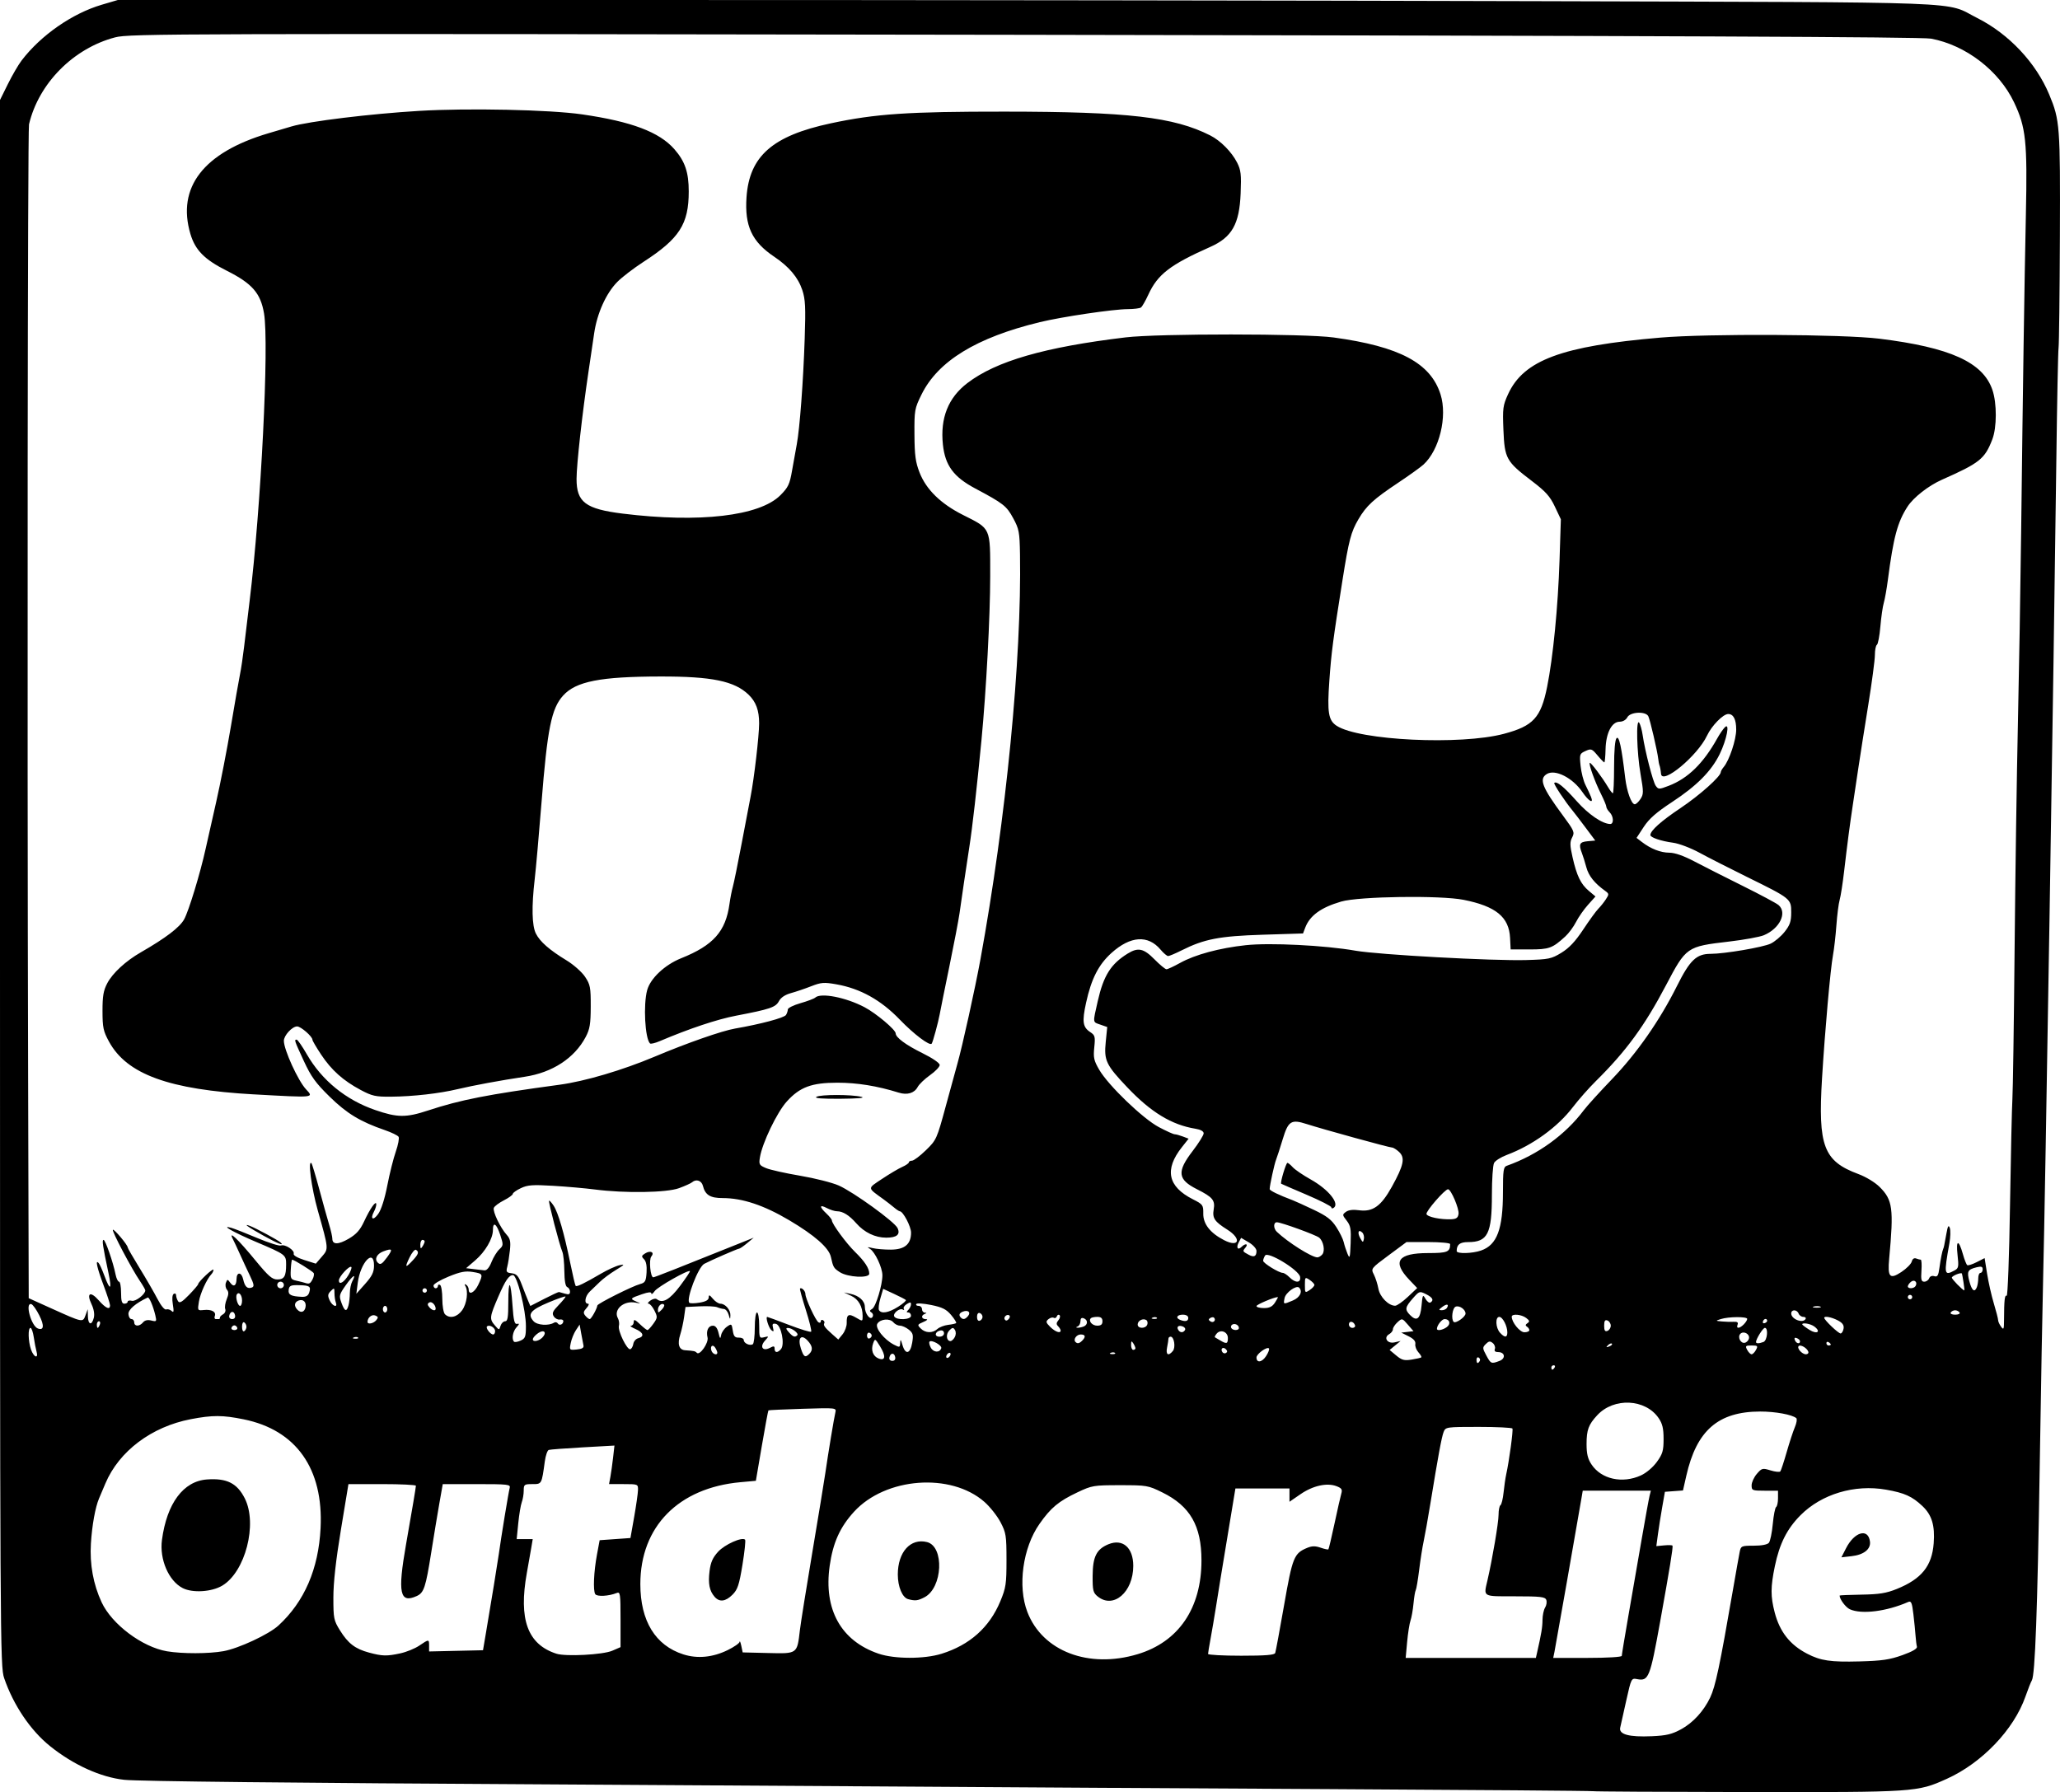<?xml version="1.0" encoding="UTF-8" standalone="no"?>
<!-- Created with Inkscape (http://www.inkscape.org/) -->

<svg
   width="247.69mm"
   height="215.503mm"
   viewBox="0 0 247.69 215.503"
   version="1.1"
   id="svg1"
   xml:space="preserve"
   sodipodi:docname="HHOL.svg"
   inkscape:version="1.3.2 (091e20e, 2023-11-25, custom)"
   xmlns:inkscape="http://www.inkscape.org/namespaces/inkscape"
   xmlns:sodipodi="http://sodipodi.sourceforge.net/DTD/sodipodi-0.dtd"
   xmlns="http://www.w3.org/2000/svg"
   xmlns:svg="http://www.w3.org/2000/svg"><sodipodi:namedview
     id="namedview1"
     pagecolor="#ffffff"
     bordercolor="#000000"
     borderopacity="0.25"
     inkscape:showpageshadow="2"
     inkscape:pageopacity="0.0"
     inkscape:pagecheckerboard="0"
     inkscape:deskcolor="#d1d1d1"
     inkscape:document-units="mm"
     inkscape:zoom="0.44060726"
     inkscape:cx="532.22001"
     inkscape:cy="519.73724"
     inkscape:window-width="1350"
     inkscape:window-height="860"
     inkscape:window-x="302"
     inkscape:window-y="3"
     inkscape:window-maximized="0"
     inkscape:current-layer="layer4" /><defs
     id="defs1" /><g
     inkscape:groupmode="layer"
     id="layer4"
     inkscape:label="Layer 2"><path
       style="display:inline;fill:#000000"
       d="m 166.463,252.619 c -0.052,-0.045 -14.322,-0.157 -31.712,-0.25 -17.39,-0.092 -39.952,-0.227 -50.139,-0.299 -10.186,-0.072 -29.534,-0.191 -42.995,-0.265 -31.199,-0.171 -50.044,-0.373 -51.726,-0.554 -2.839,-0.305 -6.122,-1.795 -8.931,-4.052 -2.349,-1.888 -4.398,-4.921 -5.513,-8.165 -0.493,-1.432 -0.505,-3.686 -0.505,-95.624 V 49.253 l 0.943,-1.908 c 0.519,-1.05 1.261,-2.326 1.65,-2.837 2.313,-3.038 6.088,-5.666 9.645,-6.714 l 1.917,-0.565 61.251,-0.003 c 33.688,-0.002 82.861,0.061 109.273,0.14 53.638,0.161 49,-0.016 53.049,2.02 3.816,1.919 7.075,5.383 8.672,9.22 1.278,3.072 1.329,3.741 1.278,17.066 -0.026,6.912 -0.098,12.925 -0.158,13.361 -0.061,0.437 -0.18,6.449 -0.266,13.361 -0.306,24.645 -1.35,89.374 -1.588,98.425 -0.078,2.983 -0.264,13.223 -0.413,22.754 -0.27,17.307 -0.557,25.096 -0.949,25.727 -0.114,0.184 -0.46,1.057 -0.769,1.941 -1.39,3.973 -5.23,7.989 -9.46,9.895 -3.557,1.603 -3.715,1.613 -23.986,1.587 -10.16,-0.013 -18.516,-0.06 -18.568,-0.105 z m 10.625,-7.455 c 1.421,-0.774 2.714,-2.188 3.483,-3.809 0.639,-1.348 1.143,-3.735 2.74,-12.965 0.365,-2.11 0.73,-4.164 0.812,-4.564 0.141,-0.693 0.221,-0.728 1.682,-0.728 0.95,0 1.645,-0.133 1.825,-0.35 0.16,-0.193 0.371,-1.209 0.468,-2.257 0.098,-1.049 0.279,-1.97 0.403,-2.046 0.124,-0.077 0.226,-0.549 0.226,-1.05 v -0.91 h -1.587 c -1.507,0 -1.587,-0.033 -1.587,-0.647 0,-0.356 0.283,-0.976 0.629,-1.377 0.595,-0.691 0.683,-0.714 1.647,-0.418 0.56,0.172 1.089,0.226 1.175,0.121 0.086,-0.106 0.429,-1.144 0.762,-2.309 0.333,-1.164 0.777,-2.521 0.988,-3.015 0.211,-0.494 0.288,-0.98 0.171,-1.08 -0.501,-0.427 -2.533,-0.799 -4.344,-0.796 -5.045,0.01 -7.643,2.269 -8.879,7.721 l -0.402,1.772 -1.086,0.08 -1.086,0.08 -0.326,1.852 c -0.179,1.019 -0.411,2.488 -0.516,3.266 l -0.19,1.414 0.956,-0.091 c 0.526,-0.05 0.972,-0.032 0.992,0.041 0.068,0.251 -0.348,2.801 -1.487,9.12 -1.224,6.789 -1.386,7.192 -2.787,6.919 -0.672,-0.131 -0.696,-0.083 -1.286,2.563 -0.33,1.483 -0.66,2.958 -0.732,3.277 -0.184,0.813 1.062,1.151 3.801,1.031 1.756,-0.077 2.413,-0.234 3.536,-0.845 z m 26.587,-8.902 c 1.236,-0.444 1.819,-0.785 1.754,-1.027 -0.054,-0.199 -0.127,-0.779 -0.162,-1.288 -0.035,-0.509 -0.152,-1.678 -0.26,-2.597 -0.166,-1.414 -0.264,-1.642 -0.632,-1.481 -2.604,1.139 -5.605,1.513 -7.008,0.874 -0.504,-0.23 -1.232,-1.205 -1.232,-1.65 0,-0.037 1.192,-0.087 2.649,-0.111 2.114,-0.035 2.967,-0.172 4.223,-0.68 2.978,-1.203 4.233,-2.757 4.439,-5.497 0.161,-2.146 -0.221,-3.404 -1.362,-4.479 -1.234,-1.164 -2.152,-1.577 -4.376,-1.967 -3.77,-0.661 -7.741,0.527 -10.274,3.073 -1.627,1.635 -2.529,3.428 -3.089,6.141 -0.516,2.496 -0.519,3.622 -0.018,5.546 0.608,2.332 1.833,3.893 3.9,4.966 1.627,0.845 2.815,1.02 6.288,0.928 2.716,-0.072 3.638,-0.206 5.159,-0.752 z m -6.768,-12.858 c 1.015,-1.989 2.677,-2.448 2.878,-0.794 0.11,0.908 -0.743,1.583 -2.209,1.748 l -1.226,0.138 z m -85.175,12.739 c 4.926,-1.484 7.673,-5.519 7.673,-11.271 0,-4.168 -1.361,-6.534 -4.705,-8.18 -1.712,-0.843 -1.869,-0.87 -5.079,-0.87 -3.187,0 -3.382,0.033 -5.125,0.858 -2.274,1.077 -3.197,1.845 -4.568,3.798 -2.012,2.867 -2.647,7.496 -1.454,10.596 1.816,4.719 7.369,6.842 13.257,5.068 z m -4.799,-6.936 c -0.557,-0.451 -0.624,-0.718 -0.614,-2.475 0.012,-2.302 0.46,-3.206 1.882,-3.8 1.721,-0.719 3.003,0.387 3.003,2.591 0,3.156 -2.383,5.212 -4.27,3.683 z m -44.495,6.446 c 0.773,-0.378 1.419,-0.828 1.436,-0.999 0.017,-0.171 0.107,0.046 0.201,0.482 l 0.169,0.794 3.061,0.074 c 3.537,0.086 3.481,0.126 3.816,-2.746 0.1,-0.859 0.774,-5.074 1.496,-9.367 0.723,-4.293 1.425,-8.579 1.562,-9.525 0.338,-2.347 1.047,-6.624 1.21,-7.302 0.132,-0.549 0.092,-0.554 -3.92,-0.43 -2.229,0.069 -4.088,0.155 -4.13,0.191 -0.042,0.036 -0.399,1.956 -0.794,4.267 l -0.717,4.201 -1.852,0.168 c -7.453,0.676 -12.039,5.341 -12.039,12.248 0,4.438 1.805,7.387 5.18,8.461 1.69,0.538 3.53,0.359 5.321,-0.517 z m -1.565,-6.403 c -0.631,-0.718 -0.803,-1.588 -0.614,-3.102 0.132,-1.054 0.381,-1.617 1.03,-2.325 0.802,-0.876 2.884,-1.806 3.241,-1.449 0.085,0.085 -0.057,1.443 -0.315,3.019 -0.397,2.427 -0.58,2.976 -1.194,3.592 -0.834,0.837 -1.567,0.927 -2.149,0.265 z m 27.279,6.844 c 3.393,-1.056 5.764,-3.173 7.067,-6.31 0.675,-1.624 0.744,-2.086 0.743,-4.966 -3.8e-4,-2.94 -0.054,-3.276 -0.719,-4.546 -0.395,-0.754 -1.264,-1.851 -1.931,-2.439 -4.035,-3.552 -11.896,-2.96 -15.68,1.18 -1.69,1.85 -2.536,3.728 -2.93,6.508 -0.743,5.25 1.355,9.02 5.878,10.562 1.923,0.655 5.483,0.661 7.57,0.011 z m -4.005,-6.564 c -0.704,-0.184 -1.253,-1.484 -1.253,-2.966 0,-2.701 1.527,-4.399 3.508,-3.902 2.113,0.53 1.889,5.505 -0.299,6.637 -0.809,0.418 -1.105,0.453 -1.956,0.231 z m 75.601,6.467 c 0.528,-2.327 0.656,-3.095 0.662,-3.972 0.004,-0.548 0.144,-1.217 0.313,-1.486 0.168,-0.27 0.232,-0.685 0.141,-0.922 -0.142,-0.37 -0.678,-0.432 -3.746,-0.432 -3.986,0 -3.796,0.11 -3.324,-1.933 0.598,-2.595 1.332,-6.929 1.332,-7.868 0,-0.558 0.104,-1.08 0.231,-1.158 0.127,-0.079 0.296,-0.77 0.374,-1.537 0.079,-0.767 0.222,-1.751 0.319,-2.188 0.35,-1.574 0.854,-5.296 0.744,-5.49 -0.062,-0.109 -1.894,-0.198 -4.071,-0.198 -3.859,0 -3.965,0.015 -4.196,0.595 -0.242,0.608 -0.646,2.79 -1.605,8.665 -0.297,1.819 -0.658,3.843 -0.802,4.498 -0.144,0.655 -0.386,2.195 -0.538,3.422 -0.152,1.227 -0.338,2.332 -0.415,2.456 -0.076,0.124 -0.197,0.846 -0.268,1.605 -0.071,0.759 -0.233,1.678 -0.36,2.042 -0.127,0.364 -0.31,1.525 -0.406,2.58 l -0.175,1.918 h 7.827 7.827 z m 10.194,0.347 c 0,-0.136 0.359,-2.309 0.797,-4.829 0.438,-2.519 1.156,-6.656 1.594,-9.193 0.439,-2.537 0.867,-4.888 0.952,-5.226 l 0.154,-0.614 h -4.095 -4.095 l -0.146,0.86 c -0.566,3.329 -3.132,17.934 -3.254,18.521 l -0.151,0.728 h 4.122 c 2.387,0 4.122,-0.104 4.122,-0.248 z M 23.077,236.043 c 0.731,-0.157 1.754,-0.574 2.274,-0.926 1.168,-0.793 1.186,-0.792 1.186,0.029 v 0.67 l 3.241,-0.074 3.241,-0.074 0.337,-1.984 c 0.639,-3.759 1.429,-8.601 1.555,-9.525 0.27,-1.984 1.188,-7.565 1.316,-8.004 0.125,-0.427 -0.184,-0.463 -3.956,-0.463 h -4.091 l -0.409,2.315 c -0.225,1.273 -0.663,3.922 -0.974,5.887 -0.67,4.233 -0.879,4.862 -1.745,5.257 -2.044,0.931 -2.313,-0.361 -1.292,-6.183 0.782,-4.456 1.191,-6.886 1.19,-7.078 -2.96e-4,-0.109 -1.825,-0.198 -4.055,-0.198 h -4.055 l -0.906,5.49 c -0.609,3.688 -0.906,6.366 -0.906,8.157 0,2.503 0.049,2.745 0.794,3.943 0.977,1.571 1.828,2.222 3.484,2.668 1.615,0.434 2.128,0.447 3.772,0.094 z m 25.486,-0.316 0.992,-0.43 v -3.349 c 0,-3.084 -0.037,-3.334 -0.463,-3.162 -0.958,0.386 -2.378,0.461 -2.579,0.135 -0.275,-0.445 -0.176,-2.691 0.21,-4.763 l 0.321,-1.72 1.851,-0.132 1.851,-0.132 0.444,-2.514 c 0.244,-1.382 0.452,-2.841 0.463,-3.241 0.019,-0.722 0.007,-0.728 -1.73,-0.728 h -1.75 l 0.16,-0.86 c 0.088,-0.473 0.234,-1.516 0.326,-2.317 l 0.165,-1.457 -3.801,0.214 c -2.091,0.118 -3.935,0.258 -4.099,0.311 -0.164,0.054 -0.377,0.673 -0.473,1.375 -0.381,2.775 -0.358,2.733 -1.499,2.733 -0.971,0 -1.037,0.05 -1.037,0.777 0,0.427 -0.104,1.052 -0.232,1.389 -0.128,0.337 -0.318,1.476 -0.424,2.531 l -0.192,1.918 h 0.965 0.965 l -0.166,0.992 c -0.092,0.546 -0.335,1.928 -0.541,3.072 -1.008,5.593 0.091,8.598 3.552,9.715 1.133,0.366 5.601,0.128 6.722,-0.358 z m 79.709,0.271 c 0.066,-0.182 0.546,-2.772 1.068,-5.755 1.011,-5.781 1.191,-6.227 2.783,-6.887 0.568,-0.235 0.972,-0.24 1.604,-0.02 0.465,0.162 0.887,0.252 0.938,0.201 0.051,-0.051 0.384,-1.451 0.738,-3.11 0.355,-1.659 0.723,-3.282 0.819,-3.607 0.142,-0.481 0.034,-0.644 -0.583,-0.879 -1.146,-0.437 -2.836,-0.062 -4.321,0.96 l -1.331,0.915 v -0.798 -0.798 h -3.251 -3.251 l -0.842,5.093 c -1.027,6.209 -1.056,6.391 -1.502,9.194 -0.197,1.237 -0.489,2.955 -0.65,3.819 -0.161,0.863 -0.293,1.667 -0.293,1.786 0,0.119 1.79,0.216 3.977,0.216 2.942,0 4.008,-0.086 4.096,-0.331 z M 1.816,235.781 c 1.829,-0.33 5.449,-2.018 6.605,-3.081 3.124,-2.873 4.821,-6.798 5.068,-11.717 0.358,-7.138 -2.927,-11.793 -9.232,-13.078 -2.538,-0.518 -3.757,-0.522 -6.373,-0.021 -4.712,0.902 -8.623,3.844 -10.264,7.72 -0.297,0.703 -0.642,1.516 -0.766,1.807 -0.453,1.063 -0.844,3.228 -0.98,5.424 -0.155,2.498 0.285,4.913 1.288,7.067 1.235,2.653 4.887,5.391 7.863,5.894 1.833,0.31 5.027,0.303 6.791,-0.015 z m -4.903,-7.584 c -1.688,-0.86 -2.808,-3.455 -2.497,-5.788 0.587,-4.408 2.572,-7.073 5.417,-7.277 2.386,-0.171 3.616,0.447 4.544,2.279 1.554,3.072 0.064,8.837 -2.711,10.49 -1.277,0.76 -3.562,0.903 -4.753,0.296 z M 172.24,214.647 c 0.646,-0.293 1.446,-0.97 1.918,-1.621 0.696,-0.961 0.81,-1.348 0.81,-2.759 0,-1.267 -0.136,-1.84 -0.595,-2.513 -1.586,-2.323 -5.379,-2.504 -7.376,-0.352 -1.057,1.139 -1.289,1.763 -1.289,3.471 0,1.187 0.145,1.783 0.601,2.465 1.18,1.766 3.701,2.323 5.932,1.31 z m -10.369,-12.979 c 0.09,-0.146 0.037,-0.265 -0.117,-0.265 -0.154,0 -0.28,0.119 -0.28,0.265 0,0.146 0.052,0.265 0.117,0.265 0.064,0 0.19,-0.119 0.28,-0.265 z m -34.355,-2.296 c -0.241,-0.241 -1.496,0.672 -1.496,1.089 0,0.695 0.661,0.6 1.157,-0.166 0.273,-0.421 0.425,-0.837 0.339,-0.923 z m 25.347,1.52 c 0.084,-0.135 0.031,-0.321 -0.117,-0.412 -0.148,-0.091 -0.269,0.019 -0.269,0.246 0,0.465 0.159,0.533 0.386,0.166 z m 2.37,-0.01 c 0.788,-0.3 0.669,-1.067 -0.167,-1.067 -0.35,0 -0.48,-0.128 -0.384,-0.378 0.08,-0.208 -0.033,-0.525 -0.25,-0.705 -0.319,-0.264 -0.48,-0.242 -0.837,0.115 -0.414,0.414 -0.41,0.503 0.055,1.366 0.546,1.015 0.605,1.039 1.583,0.668 z m -74.484,-1.77 c -0.579,-0.938 -0.601,-0.947 -0.819,-0.356 -0.302,0.817 -0.025,1.576 0.67,1.837 0.815,0.306 0.877,-0.304 0.149,-1.482 z m 1.828,1.299 c -0.107,-0.558 -0.577,-0.523 -0.697,0.052 -0.05,0.24 0.096,0.411 0.35,0.411 0.273,0 0.402,-0.173 0.347,-0.463 z m 63.262,0.038 c 0.06,-0.055 -0.097,-0.328 -0.348,-0.605 -0.251,-0.278 -0.419,-0.724 -0.373,-0.993 0.057,-0.333 -0.198,-0.629 -0.803,-0.932 l -0.887,-0.444 0.735,-0.086 0.735,-0.086 -0.683,-0.791 c -0.675,-0.782 -0.69,-0.786 -1.237,-0.29 -0.305,0.276 -0.554,0.656 -0.554,0.844 0,0.188 -0.197,0.453 -0.438,0.588 -0.736,0.412 -0.233,1.194 0.639,0.993 l 0.725,-0.167 -0.661,0.541 -0.661,0.541 0.794,0.663 c 0.665,0.556 0.965,0.636 1.852,0.494 0.582,-0.093 1.107,-0.214 1.167,-0.269 z m -56.597,-0.4 c 0,-0.146 -0.119,-0.191 -0.265,-0.101 -0.146,0.09 -0.265,0.283 -0.265,0.428 0,0.146 0.119,0.191 0.265,0.101 0.146,-0.09 0.265,-0.283 0.265,-0.428 z m -109.907,-0.299 c -0.092,-0.327 -0.241,-1.101 -0.331,-1.72 -0.091,-0.618 -0.268,-1.124 -0.393,-1.124 -0.323,0 -0.284,1.614 0.062,2.606 0.33,0.946 0.921,1.158 0.663,0.238 z m 92.921,0.278 c 0.458,-0.458 0.392,-0.947 -0.213,-1.597 -0.776,-0.833 -1.218,-0.301 -0.8,0.964 0.336,1.02 0.515,1.131 1.013,0.633 z M 60.013,198.051 c -0.191,-0.795 0.093,-1.41 0.65,-1.41 0.309,0 0.537,0.291 0.673,0.86 0.176,0.739 0.221,0.776 0.316,0.267 0.061,-0.326 0.37,-0.776 0.688,-1 0.555,-0.391 0.582,-0.373 0.71,0.461 0.106,0.692 0.253,0.863 0.728,0.846 0.327,-0.011 0.595,0.125 0.595,0.302 0,0.378 0.732,0.714 1.082,0.498 0.132,-0.082 0.241,-0.975 0.241,-1.985 0,-1.048 0.114,-1.836 0.265,-1.836 0.147,0 0.265,0.697 0.265,1.563 0,1.488 0.028,1.556 0.595,1.414 0.592,-0.148 0.593,-0.146 0.086,0.428 -0.652,0.738 -0.242,1.302 0.614,0.844 0.454,-0.243 0.558,-0.223 0.558,0.108 0,0.507 0.367,0.524 0.772,0.036 0.484,-0.583 0.011,-2.906 -0.617,-3.027 -0.393,-0.076 -0.464,0.022 -0.346,0.476 0.117,0.449 0.075,0.51 -0.197,0.283 -0.315,-0.262 -0.732,-1.595 -0.498,-1.595 0.054,0 1.231,0.434 2.616,0.964 1.385,0.53 2.584,0.897 2.664,0.816 0.081,-0.081 -0.206,-1.259 -0.638,-2.617 -0.432,-1.359 -0.747,-2.512 -0.701,-2.563 0.18,-0.197 0.649,0.276 0.649,0.654 0,0.539 1.223,3.182 1.573,3.398 0.154,0.095 0.28,0.04 0.28,-0.123 0,-0.163 0.121,-0.221 0.269,-0.13 0.148,0.091 0.215,0.253 0.15,0.359 -0.15,0.242 0.059,0.53 0.965,1.331 l 0.718,0.634 0.516,-0.634 c 0.284,-0.349 0.507,-0.963 0.497,-1.366 -0.027,-1.024 0.223,-1.164 1.128,-0.629 0.785,0.464 0.786,0.464 0.786,-0.195 0,-1.152 -0.499,-2.028 -1.387,-2.438 l -0.862,-0.398 0.794,0.166 c 1.023,0.214 1.72,0.85 1.72,1.57 0,0.801 0.646,1.653 0.92,1.211 0.117,-0.19 0.064,-0.422 -0.124,-0.538 -0.252,-0.156 -0.232,-0.259 0.085,-0.437 0.435,-0.243 1.24,-2.895 1.23,-4.052 -0.008,-0.92 -0.895,-2.802 -1.49,-3.162 -0.399,-0.241 -0.343,-0.259 0.306,-0.097 0.437,0.109 1.435,0.193 2.218,0.187 1.65,-0.013 2.412,-0.659 2.412,-2.045 0,-0.735 -0.96,-2.56 -1.349,-2.565 -0.087,-0.001 -0.405,-0.21 -0.706,-0.465 -0.301,-0.255 -0.876,-0.701 -1.277,-0.992 -1.957,-1.421 -1.946,-1.244 -0.154,-2.441 0.889,-0.593 1.977,-1.239 2.419,-1.434 0.442,-0.195 0.803,-0.445 0.803,-0.555 0,-0.11 0.171,-0.2 0.379,-0.2 0.209,0 0.96,-0.566 1.671,-1.258 1.268,-1.235 1.312,-1.333 2.405,-5.358 0.612,-2.255 1.232,-4.517 1.377,-5.026 0.6,-2.111 2.133,-9.057 2.774,-12.568 3.09,-16.937 4.967,-36.161 4.757,-48.702 -0.045,-2.685 -0.113,-3.048 -0.819,-4.347 -0.804,-1.481 -1.167,-1.765 -4.582,-3.584 -2.582,-1.375 -3.6,-2.758 -3.867,-5.25 -0.343,-3.2 0.629,-5.65 2.943,-7.416 3.465,-2.646 9.282,-4.325 19.024,-5.493 3.938,-0.472 21.522,-0.465 25.003,0.01 7.936,1.083 11.677,3.075 12.865,6.853 0.838,2.664 -0.143,6.687 -2.058,8.436 -0.341,0.312 -1.692,1.282 -3.002,2.156 -3.024,2.018 -3.854,2.78 -4.825,4.432 -0.881,1.498 -1.15,2.526 -1.901,7.266 -1.15,7.253 -1.346,8.754 -1.586,12.13 -0.271,3.827 -0.119,4.771 0.878,5.423 2.7,1.769 14.9,2.354 20.116,0.965 3.525,-0.939 4.439,-1.93 5.187,-5.626 0.716,-3.537 1.316,-9.658 1.497,-15.275 l 0.158,-4.896 -0.721,-1.524 c -0.591,-1.249 -1.096,-1.81 -2.796,-3.104 -3.047,-2.32 -3.247,-2.679 -3.388,-6.098 -0.108,-2.621 -0.065,-2.953 0.562,-4.322 1.87,-4.085 6.459,-5.789 18.304,-6.798 5.743,-0.489 21.955,-0.41 26.326,0.129 8.527,1.051 12.47,2.836 13.602,6.158 0.55,1.613 0.542,4.522 -0.016,5.964 -0.904,2.339 -1.514,2.827 -6.046,4.834 -1.616,0.716 -3.421,2.125 -4.142,3.235 -1.206,1.856 -1.697,3.684 -2.364,8.804 -0.142,1.091 -0.364,2.342 -0.494,2.778 -0.13,0.437 -0.314,1.716 -0.41,2.842 -0.096,1.127 -0.284,2.116 -0.417,2.198 -0.133,0.082 -0.242,0.632 -0.242,1.222 0,0.59 -0.358,3.292 -0.796,6.004 -0.438,2.712 -0.974,6.122 -1.191,7.577 -0.217,1.455 -0.521,3.479 -0.674,4.498 -0.354,2.342 -0.647,4.585 -1.039,7.938 -0.17,1.455 -0.411,3.003 -0.537,3.44 -0.125,0.437 -0.301,1.806 -0.39,3.043 -0.089,1.237 -0.273,2.844 -0.407,3.572 -0.314,1.694 -0.967,9.033 -1.32,14.827 -0.497,8.169 0.184,9.964 4.37,11.52 0.914,0.34 1.998,0.998 2.554,1.551 1.574,1.565 1.708,2.57 1.149,8.615 -0.207,2.236 0.067,2.538 1.467,1.612 0.61,-0.404 1.171,-0.968 1.246,-1.254 0.084,-0.32 0.283,-0.463 0.52,-0.373 0.211,0.081 0.463,0.147 0.561,0.147 0.097,-9e-5 0.136,0.595 0.085,1.323 -0.075,1.083 -0.014,1.323 0.339,1.323 0.237,0 0.501,-0.182 0.586,-0.405 0.093,-0.242 0.341,-0.346 0.618,-0.258 0.378,0.12 0.491,-0.061 0.617,-0.984 0.149,-1.095 0.341,-2.049 0.465,-2.322 0.074,-0.162 0.112,-0.347 0.381,-1.836 0.163,-0.905 0.255,-1.056 0.402,-0.659 0.105,0.283 0.084,1.109 -0.046,1.836 -0.675,3.767 -0.64,3.951 0.614,3.279 0.489,-0.262 0.525,-0.448 0.363,-1.878 -0.208,-1.841 0.141,-1.885 0.646,-0.081 0.185,0.662 0.422,1.257 0.526,1.321 0.104,0.064 0.616,-0.1 1.137,-0.366 l 0.948,-0.483 0.298,1.881 c 0.164,1.034 0.529,2.645 0.811,3.579 0.282,0.934 0.513,1.834 0.513,2 0,0.166 0.159,0.519 0.353,0.784 0.312,0.427 0.354,0.333 0.358,-0.809 0.01,-2.388 0.081,-3.044 0.314,-2.9 0.13,0.081 0.308,-4.688 0.406,-10.898 0.096,-6.073 0.225,-11.816 0.286,-12.762 0.062,-0.946 0.181,-9.042 0.265,-17.992 0.084,-8.95 0.263,-21.213 0.399,-27.252 0.135,-6.039 0.31,-16.398 0.389,-23.019 0.211,-17.748 0.388,-29.615 0.569,-38.127 0.186,-8.754 0.007,-10.458 -1.421,-13.466 -1.809,-3.814 -5.822,-6.892 -9.988,-7.662 -1.136,-0.21 -32.18,-0.341 -109.061,-0.46 -102.613,-0.159 -107.555,-0.145 -109.273,0.306 -5.024,1.318 -9.198,5.535 -10.357,10.462 -0.164,0.698 -0.229,70.292 -0.106,114.829 l 0.072,26.326 2.708,1.222 c 3.816,1.722 3.796,1.718 4.117,0.838 l 0.269,-0.737 0.021,0.86 c 0.025,1.03 0.47,1.137 0.713,0.171 0.107,-0.428 0.003,-1.045 -0.274,-1.626 -0.642,-1.346 -0.148,-1.621 0.857,-0.476 0.845,0.962 1.371,1.196 1.369,0.609 -5.28e-4,-0.182 -0.357,-1.283 -0.793,-2.447 -0.783,-2.094 -1.008,-3.128 -0.573,-2.633 0.121,0.138 0.429,0.816 0.682,1.505 0.69,1.874 0.932,1.746 0.504,-0.267 -0.701,-3.298 -0.81,-4.03 -0.6,-4.03 0.218,0 1.149,2.683 1.445,4.167 0.095,0.473 0.281,0.86 0.415,0.86 0.134,0 0.244,0.595 0.244,1.323 0,1 0.097,1.323 0.397,1.323 0.218,0 0.397,-0.108 0.397,-0.24 0,-0.132 0.224,-0.181 0.498,-0.11 0.454,0.119 1.619,-0.782 1.619,-1.251 0,-0.098 -0.291,-0.607 -0.647,-1.132 -1.005,-1.482 -3.397,-6.012 -3.251,-6.158 0.134,-0.134 1.782,1.824 1.782,2.117 0,0.09 0.641,1.204 1.424,2.475 0.783,1.272 1.752,2.944 2.152,3.716 0.43,0.828 0.863,1.352 1.057,1.277 0.181,-0.07 0.475,0.013 0.653,0.184 0.254,0.243 0.286,0.074 0.146,-0.787 -0.111,-0.684 -0.071,-1.163 0.105,-1.272 0.156,-0.096 0.285,-0.019 0.287,0.171 0.002,0.19 0.107,0.51 0.234,0.709 0.177,0.28 0.478,0.107 1.319,-0.759 0.599,-0.617 1.093,-1.197 1.097,-1.289 0.015,-0.291 1.844,-2.005 1.844,-1.728 0,0.146 -0.108,0.378 -0.24,0.516 -0.566,0.594 -1.356,2.325 -1.515,3.321 -0.17,1.065 -0.163,1.078 0.593,0.998 0.93,-0.098 1.513,0.22 1.321,0.721 -0.078,0.204 -0.027,0.37 0.114,0.37 0.141,0 0.316,0 0.389,0 0.073,0 0.122,-0.079 0.109,-0.175 -0.013,-0.096 0.161,-0.278 0.386,-0.404 0.225,-0.126 0.341,-0.407 0.258,-0.624 -0.083,-0.217 -0.004,-0.75 0.175,-1.184 0.245,-0.592 0.252,-0.88 0.026,-1.152 -0.166,-0.2 -0.221,-0.573 -0.122,-0.831 0.17,-0.444 0.197,-0.444 0.531,0.013 0.404,0.553 0.734,0.347 0.746,-0.464 0.013,-0.88 0.602,-0.85 0.798,0.04 0.198,0.899 0.512,1.191 1.058,0.981 0.296,-0.114 0.249,-0.388 -0.243,-1.413 -0.336,-0.699 -0.878,-1.867 -1.205,-2.594 -0.327,-0.728 -0.704,-1.531 -0.837,-1.786 -0.619,-1.184 0.569,-0.057 2.792,2.646 1.47,1.788 1.929,2.183 2.536,2.183 0.839,0 1.063,-0.381 1.063,-1.81 0,-1.152 -0.049,-1.189 -3.598,-2.698 -2.725,-1.158 -4.346,-2.077 -3.017,-1.708 0.364,0.101 1.778,0.655 3.142,1.231 1.365,0.576 2.651,0.982 2.858,0.902 0.487,-0.187 1.676,0.588 1.525,0.994 -0.068,0.184 0.45,0.49 1.273,0.75 l 1.388,0.439 0.721,-0.836 c 0.832,-0.966 0.841,-0.862 -0.49,-5.585 -0.754,-2.674 -1.213,-6.113 -0.755,-5.654 0.075,0.075 0.501,1.494 0.947,3.153 0.446,1.659 0.98,3.575 1.187,4.257 0.207,0.682 0.376,1.43 0.376,1.662 0,0.735 0.72,0.735 1.972,0.002 0.92,-0.539 1.366,-1.04 1.846,-2.072 0.729,-1.57 1.453,-2.592 1.466,-2.071 0.005,0.191 -0.118,0.585 -0.273,0.875 -0.496,0.926 -0.106,1.149 0.506,0.289 0.365,-0.513 0.782,-1.817 1.092,-3.419 0.276,-1.425 0.735,-3.258 1.021,-4.074 0.285,-0.816 0.436,-1.618 0.335,-1.782 -0.101,-0.164 -0.844,-0.525 -1.651,-0.803 -2.955,-1.017 -4.568,-1.994 -6.638,-4.021 -1.691,-1.655 -2.231,-2.404 -3.109,-4.304 -1.142,-2.472 -1.17,-2.555 -0.854,-2.555 0.115,0 0.668,0.799 1.229,1.775 1.797,3.124 4.687,5.476 8.222,6.692 2.666,0.917 3.696,0.925 6.348,0.051 3.893,-1.284 7.171,-1.926 15.821,-3.098 3.052,-0.414 7.551,-1.743 11.431,-3.378 3.884,-1.637 8.075,-3.101 9.657,-3.375 3.076,-0.532 5.906,-1.287 6.126,-1.634 0.119,-0.187 0.217,-0.485 0.22,-0.663 0.002,-0.178 0.689,-0.518 1.525,-0.757 0.837,-0.238 1.634,-0.539 1.773,-0.669 0.66,-0.618 3.685,-0.028 5.929,1.157 1.392,0.735 3.742,2.712 3.742,3.148 0,0.487 1.22,1.389 3.204,2.368 1.236,0.61 2.088,1.195 2.088,1.432 0,0.221 -0.523,0.77 -1.163,1.22 -0.639,0.451 -1.31,1.094 -1.489,1.43 -0.395,0.738 -1.254,0.992 -2.278,0.673 -2.589,-0.807 -4.975,-1.193 -7.374,-1.194 -3.097,-0.001 -4.515,0.526 -6.085,2.264 -1.181,1.308 -2.946,4.984 -3.229,6.725 -0.136,0.84 -0.078,0.941 0.746,1.284 0.492,0.205 2.338,0.617 4.103,0.916 1.765,0.299 3.848,0.827 4.63,1.173 1.775,0.786 6.711,4.358 7.068,5.115 0.366,0.776 -0.081,1.157 -1.36,1.157 -1.326,0 -2.628,-0.625 -3.593,-1.723 -0.858,-0.977 -1.617,-1.451 -2.33,-1.453 -0.264,-9e-4 -0.808,-0.172 -1.208,-0.381 -0.907,-0.473 -0.938,-0.171 -0.066,0.647 0.364,0.342 0.661,0.714 0.661,0.827 0,0.409 1.735,2.77 2.795,3.804 1.155,1.127 1.703,1.966 1.703,2.611 0,0.573 -2.59,0.438 -3.54,-0.184 -0.741,-0.485 -0.801,-0.588 -1.071,-1.824 -0.241,-1.103 -1.945,-2.604 -5.032,-4.431 -3.038,-1.798 -5.611,-2.654 -7.98,-2.654 -1.503,0 -2.104,-0.372 -2.38,-1.474 -0.161,-0.64 -0.819,-0.852 -1.308,-0.422 -0.138,0.121 -0.84,0.438 -1.559,0.703 -1.492,0.55 -6.509,0.629 -10.135,0.159 -1.128,-0.146 -3.373,-0.345 -4.988,-0.441 -2.485,-0.148 -3.085,-0.105 -3.903,0.283 -0.531,0.252 -0.966,0.562 -0.966,0.688 0,0.126 -0.482,0.475 -1.071,0.776 -0.589,0.301 -1.133,0.708 -1.209,0.906 -0.162,0.421 0.786,2.407 1.543,3.234 0.424,0.463 0.5,0.824 0.392,1.852 -0.074,0.702 -0.217,1.596 -0.318,1.985 -0.164,0.628 -0.103,0.717 0.537,0.794 0.594,0.071 0.81,0.319 1.223,1.409 0.276,0.728 0.617,1.593 0.758,1.924 l 0.256,0.601 1.657,-0.852 c 0.911,-0.468 1.716,-0.842 1.789,-0.83 0.073,0.012 0.4,0.103 0.728,0.203 0.444,0.135 0.595,0.073 0.595,-0.242 0,-0.233 -0.149,-0.48 -0.331,-0.551 -0.217,-0.084 -0.337,-0.747 -0.35,-1.927 -0.01,-0.99 -0.117,-2.03 -0.238,-2.311 -0.344,-0.807 -1.708,-6.044 -1.601,-6.151 0.053,-0.053 0.302,0.218 0.553,0.602 0.552,0.842 1.27,3.319 1.996,6.886 0.296,1.454 0.589,2.694 0.651,2.756 0.136,0.136 1.064,-0.313 3.023,-1.461 0.8,-0.469 1.812,-0.932 2.249,-1.027 0.685,-0.15 0.624,-0.071 -0.442,0.578 -0.679,0.414 -1.536,1.048 -1.903,1.41 -0.367,0.361 -0.913,0.886 -1.212,1.166 -0.587,0.549 -0.736,1.475 -0.238,1.475 0.174,0 0.102,0.225 -0.169,0.524 -0.388,0.429 -0.414,0.597 -0.141,0.926 0.183,0.221 0.419,0.402 0.523,0.402 0.179,0 0.876,-1.244 0.917,-1.636 0.024,-0.231 4.214,-2.333 5.14,-2.579 0.61,-0.162 0.71,-0.341 0.779,-1.393 0.052,-0.79 -0.053,-1.339 -0.303,-1.589 -0.334,-0.334 -0.317,-0.423 0.13,-0.703 0.644,-0.402 1.168,-0.138 0.743,0.374 -0.309,0.372 -0.11,2.497 0.234,2.502 0.15,0.002 3.015,-1.126 10.494,-4.131 l 1.587,-0.638 -0.794,0.662 c -0.437,0.364 -0.875,0.662 -0.974,0.663 -0.176,0.001 -3.4,1.405 -4.186,1.823 -0.723,0.384 -2.207,4.262 -1.79,4.679 0.092,0.092 0.651,0.085 1.243,-0.015 0.748,-0.126 1.079,-0.316 1.085,-0.622 0.007,-0.357 0.102,-0.328 0.505,0.156 0.273,0.327 0.677,0.595 0.898,0.595 0.594,0 1.237,0.75 1.207,1.408 -0.024,0.526 -0.043,0.518 -0.211,-0.085 -0.102,-0.364 -0.358,-0.673 -0.569,-0.687 -0.211,-0.014 -0.575,-0.109 -0.809,-0.212 -0.234,-0.103 -1.186,-0.151 -2.117,-0.107 l -1.692,0.08 -0.167,1.191 c -0.092,0.655 -0.299,1.605 -0.462,2.111 -0.372,1.16 -0.162,1.847 0.58,1.898 1.098,0.077 1.203,0.1 1.415,0.313 0.355,0.355 1.44,-1.209 1.285,-1.853 z M 6.629,185.819 c -1.868,-1.039 -2.53,-1.513 -1.648,-1.181 0.711,0.267 3.372,1.701 3.683,1.984 0.538,0.49 -0.313,0.154 -2.035,-0.803 z M 73.103,169.124 c 0.46,-0.297 4.256,-0.297 5.424,0 0.501,0.128 -0.424,0.212 -2.514,0.229 -2.223,0.018 -3.177,-0.057 -2.91,-0.229 z m -67.601,-0.295 c -10.246,-0.571 -15.31,-2.414 -17.458,-6.357 -0.681,-1.249 -0.773,-1.685 -0.776,-3.667 -0.003,-1.804 0.111,-2.466 0.574,-3.345 0.643,-1.221 2.213,-2.669 4.027,-3.712 3.005,-1.729 4.676,-3.001 5.214,-3.97 0.553,-0.993 1.939,-5.544 2.59,-8.504 0.182,-0.827 0.75,-3.349 1.263,-5.604 0.513,-2.256 1.311,-6.363 1.775,-9.128 0.463,-2.765 0.953,-5.563 1.088,-6.218 0.135,-0.655 0.357,-2.143 0.493,-3.307 0.136,-1.164 0.435,-3.652 0.665,-5.529 1.37,-11.201 2.357,-30.874 1.734,-34.568 -0.412,-2.442 -1.426,-3.605 -4.483,-5.14 -2.674,-1.343 -3.789,-2.471 -4.367,-4.416 -1.666,-5.611 1.58,-9.804 9.381,-12.114 1.091,-0.323 2.342,-0.693 2.778,-0.822 2.092,-0.617 9.491,-1.519 15.346,-1.869 5.879,-0.352 15.701,-0.142 19.579,0.419 5.956,0.861 9.299,2.122 11.108,4.191 1.276,1.459 1.724,2.777 1.724,5.079 0,3.928 -1.118,5.667 -5.441,8.465 -1.173,0.76 -2.589,1.845 -3.146,2.411 -1.355,1.378 -2.432,3.77 -2.786,6.189 -0.16,1.091 -0.468,3.175 -0.684,4.63 -0.752,5.051 -1.428,11.122 -1.432,12.863 -0.007,2.808 1.08,3.627 5.552,4.182 9.188,1.139 16.447,0.296 18.945,-2.201 0.947,-0.946 1.127,-1.323 1.408,-2.937 0.177,-1.019 0.434,-2.447 0.571,-3.175 0.361,-1.924 0.782,-7.533 0.955,-12.725 0.127,-3.796 0.08,-4.736 -0.289,-5.848 -0.503,-1.514 -1.596,-2.811 -3.38,-4.009 -2.683,-1.802 -3.563,-3.694 -3.327,-7.146 0.339,-4.947 3.126,-7.394 10.12,-8.889 5.39,-1.152 9.321,-1.417 20.902,-1.41 14.865,0.009 20.36,0.646 24.739,2.865 1.237,0.627 2.568,1.972 3.225,3.259 0.461,0.904 0.521,1.425 0.427,3.718 -0.151,3.695 -1.046,5.27 -3.652,6.427 -4.819,2.139 -6.326,3.3 -7.442,5.731 -0.342,0.746 -0.743,1.444 -0.89,1.551 -0.147,0.107 -0.863,0.196 -1.59,0.199 -1.745,0.006 -7.917,0.921 -10.583,1.568 -7.617,1.849 -12.233,4.677 -14.217,8.707 -0.83,1.686 -0.864,1.879 -0.846,4.804 0.016,2.509 0.125,3.318 0.618,4.579 0.797,2.038 2.545,3.745 5.2,5.082 3.415,1.72 3.291,1.441 3.29,7.382 -8.23e-4,4.812 -0.477,13.734 -1.053,19.739 -0.547,5.699 -1.095,10.522 -1.458,12.832 -0.206,1.31 -0.502,3.274 -0.659,4.366 -0.157,1.091 -0.389,2.699 -0.515,3.572 -0.126,0.873 -0.672,3.731 -1.212,6.35 -0.541,2.619 -1.07,5.239 -1.176,5.821 -0.176,0.968 -0.817,3.321 -0.96,3.525 -0.221,0.316 -2.139,-1.128 -3.828,-2.882 -2.279,-2.367 -4.755,-3.746 -7.639,-4.254 -1.486,-0.262 -1.83,-0.235 -3.031,0.235 -0.745,0.292 -1.84,0.663 -2.432,0.825 -0.695,0.19 -1.205,0.531 -1.435,0.961 -0.399,0.745 -1.048,0.966 -5.15,1.751 -2.295,0.44 -5.6,1.542 -9.207,3.071 -0.547,0.232 -1.064,0.353 -1.148,0.269 -0.606,-0.606 -0.822,-4.663 -0.342,-6.412 0.39,-1.421 2.127,-3.049 4.09,-3.835 3.866,-1.548 5.351,-3.217 5.807,-6.525 0.097,-0.705 0.279,-1.638 0.404,-2.075 0.125,-0.437 0.599,-2.758 1.052,-5.159 0.453,-2.401 0.941,-4.961 1.084,-5.689 0.421,-2.14 1.023,-7.296 1.025,-8.785 0.002,-1.571 -0.372,-2.594 -1.264,-3.456 -1.702,-1.642 -4.414,-2.202 -10.619,-2.191 -7.218,0.013 -10.142,0.587 -11.687,2.296 -1.408,1.557 -1.888,3.942 -2.602,12.929 -0.301,3.784 -0.666,7.905 -0.813,9.158 -0.384,3.285 -0.334,5.573 0.141,6.525 0.488,0.978 1.637,1.984 3.695,3.234 0.839,0.51 1.835,1.393 2.217,1.965 0.628,0.942 0.692,1.274 0.685,3.572 -0.006,2.112 -0.107,2.722 -0.606,3.668 -1.343,2.545 -4.014,4.289 -7.326,4.784 -2.887,0.431 -6.186,1.041 -8.068,1.49 -2.205,0.527 -5.393,0.887 -8.033,0.908 -1.838,0.015 -2.259,-0.079 -3.626,-0.808 -2.107,-1.123 -3.514,-2.381 -4.757,-4.252 -0.576,-0.866 -1.046,-1.67 -1.046,-1.785 0,-0.392 -1.393,-1.605 -1.842,-1.605 -0.595,0 -1.599,1.094 -1.594,1.737 0.008,1.082 1.707,4.798 2.662,5.821 0.964,1.034 1.086,1.022 -6.238,0.614 z m 55.691,31.053 c -0.002,-0.109 -0.115,-0.374 -0.25,-0.588 -0.305,-0.482 -0.662,-0.181 -0.448,0.378 0.158,0.412 0.706,0.577 0.698,0.21 z m 47.822,0.039 c -0.088,-0.088 -0.316,-0.097 -0.507,-0.021 -0.211,0.085 -0.148,0.147 0.16,0.16 0.279,0.011 0.435,-0.051 0.347,-0.139 z m 6.948,-0.234 c 0.358,-0.431 0.157,-1.723 -0.267,-1.723 -0.143,0 -0.26,0.104 -0.26,0.232 0,0.127 -0.074,0.604 -0.165,1.058 -0.178,0.889 0.145,1.092 0.692,0.433 z m 6.38,-0.214 c -0.34,-0.34 -0.684,-0.077 -0.433,0.33 0.097,0.158 0.298,0.212 0.446,0.12 0.181,-0.112 0.176,-0.26 -0.014,-0.45 z m 63.737,0.078 c 0.255,-0.476 0.201,-0.529 -0.529,-0.529 -0.73,0 -0.784,0.053 -0.529,0.529 0.156,0.291 0.394,0.529 0.529,0.529 0.135,0 0.373,-0.238 0.529,-0.529 z m 6.29,0.217 c -0.145,-0.435 -0.935,-0.898 -1.156,-0.677 -0.252,0.252 0.399,0.989 0.873,0.989 0.213,0 0.34,-0.14 0.283,-0.312 z M 84.621,198.706 c 0.162,-0.956 0.106,-1.175 -0.403,-1.587 -0.325,-0.263 -0.801,-0.478 -1.058,-0.478 -0.257,0 -0.621,-0.185 -0.808,-0.41 -0.418,-0.504 -1.561,-0.402 -1.919,0.171 -0.311,0.497 0.803,1.904 1.996,2.522 0.69,0.357 0.729,0.346 0.751,-0.225 0.019,-0.472 0.078,-0.416 0.272,0.258 0.352,1.219 0.941,1.093 1.168,-0.25 z m 3.496,0.65 c 0.115,-0.345 -1.149,-1.059 -1.41,-0.797 -0.084,0.084 -0.016,0.408 0.151,0.72 0.318,0.593 1.072,0.639 1.259,0.077 z m -43.017,-0.335 c -0.049,-0.218 -0.173,-0.873 -0.276,-1.455 l -0.186,-1.058 -0.448,0.675 c -0.246,0.371 -0.526,1.065 -0.621,1.541 -0.171,0.853 -0.16,0.864 0.724,0.78 0.635,-0.061 0.871,-0.202 0.807,-0.483 z m 5.992,-0.192 c 0.045,-0.301 0.312,-0.608 0.595,-0.682 0.773,-0.202 0.62,-0.693 -0.346,-1.112 -0.473,-0.206 -0.711,-0.378 -0.529,-0.384 0.182,-0.006 0.331,-0.211 0.331,-0.457 0,-0.356 0.15,-0.302 0.742,0.265 0.408,0.391 0.817,0.711 0.908,0.711 0.091,0 0.41,-0.343 0.709,-0.762 0.508,-0.713 0.516,-0.815 0.131,-1.587 -0.226,-0.454 -0.545,-0.825 -0.708,-0.825 -0.163,0 -0.065,-0.169 0.217,-0.375 0.282,-0.206 0.632,-0.281 0.778,-0.165 0.697,0.551 1.55,0.064 2.791,-1.593 0.7,-0.934 1.234,-1.735 1.188,-1.781 -0.2,-0.2 -3.877,1.884 -4.24,2.402 -0.22,0.315 -0.401,0.44 -0.401,0.279 0,-0.199 -0.36,-0.168 -1.124,0.095 -1.428,0.492 -1.467,0.54 -0.701,0.874 0.623,0.272 0.621,0.274 -0.079,0.137 -1.423,-0.279 -2.693,0.849 -2.116,1.879 0.135,0.242 0.19,0.654 0.122,0.915 -0.155,0.593 0.985,2.933 1.368,2.808 0.155,-0.051 0.318,-0.339 0.362,-0.64 z m 60.372,0.523 c -0.002,-0.109 -0.119,-0.377 -0.261,-0.595 -0.207,-0.321 -0.257,-0.283 -0.261,0.198 -0.002,0.327 0.115,0.595 0.261,0.595 0.146,0 0.263,-0.089 0.261,-0.198 z m 57.293,-0.544 c -0.082,-0.082 -0.295,-1.7e-4 -0.474,0.181 -0.259,0.261 -0.229,0.292 0.148,0.148 0.261,-0.099 0.408,-0.247 0.326,-0.329 z m 26.319,0.097 c 0,-0.064 -0.119,-0.19 -0.265,-0.28 -0.146,-0.09 -0.265,-0.037 -0.265,0.117 0,0.154 0.119,0.28 0.265,0.28 0.146,0 0.265,-0.052 0.265,-0.117 z m -156.898,-2.203 c 0,-1.934 -1.067,-6.155 -1.553,-6.143 -0.492,0.012 -0.913,0.628 -1.752,2.563 -1.075,2.481 -1.102,2.707 -0.422,3.492 0.505,0.582 0.507,0.582 0.679,0.041 0.095,-0.299 0.343,-0.544 0.552,-0.544 0.3,0 0.379,-0.479 0.379,-2.293 0,-2.896 0.294,-2.68 0.504,0.371 0.127,1.848 0.239,2.302 0.548,2.234 0.305,-0.067 0.291,0.022 -0.067,0.418 -0.449,0.496 -0.607,1.413 -0.297,1.723 0.087,0.087 0.444,0.029 0.794,-0.131 0.557,-0.254 0.635,-0.466 0.635,-1.73 z m 66.887,1.737 c 0.46,-0.46 0.39,-0.741 -0.183,-0.741 -0.503,0 -0.924,0.604 -0.627,0.9 0.237,0.237 0.458,0.193 0.811,-0.159 z m 17.515,-0.313 c 0,-0.749 -0.881,-1.092 -1.351,-0.526 -0.172,0.207 -0.265,0.403 -0.208,0.436 0.057,0.033 0.342,0.202 0.633,0.375 0.776,0.462 0.926,0.416 0.926,-0.284 z m 62.657,0.031 c 0.102,-0.528 -0.653,-0.921 -1.035,-0.539 -0.37,0.37 0.018,1.178 0.52,1.082 0.235,-0.045 0.467,-0.29 0.515,-0.543 z m 1.748,0.439 c 0.454,-0.174 0.598,-1.691 0.161,-1.691 -0.23,0 -1.065,1.338 -1.065,1.707 0,0.191 0.384,0.185 0.904,-0.015 z m 4.387,-0.076 c 0,-0.13 -0.173,-0.302 -0.383,-0.383 -0.256,-0.098 -0.335,-0.02 -0.236,0.236 0.161,0.418 0.62,0.527 0.62,0.147 z M 40.146,198.075 c 0.589,-0.589 0.235,-1.027 -0.457,-0.567 -0.306,0.203 -0.602,0.508 -0.658,0.677 -0.151,0.452 0.63,0.375 1.116,-0.11 z m 49.598,-0.059 c 0.153,-0.285 0.16,-0.631 0.019,-0.86 -0.203,-0.328 -0.3,-0.32 -0.679,0.06 -0.444,0.444 -0.352,1.277 0.141,1.277 0.145,0 0.379,-0.215 0.519,-0.477 z m -71.746,0.053 c -0.088,-0.088 -0.316,-0.097 -0.507,-0.021 -0.211,0.085 -0.148,0.147 0.16,0.16 0.279,0.011 0.435,-0.051 0.347,-0.139 z m 61.759,-0.237 c 0,-0.138 -0.128,-0.294 -0.284,-0.346 -0.156,-0.052 -0.284,0.104 -0.284,0.346 0,0.243 0.128,0.398 0.284,0.346 0.156,-0.052 0.284,-0.208 0.284,-0.346 z m -8.951,-0.04 c 0.215,-0.215 -0.615,-0.866 -1.117,-0.878 -0.282,-0.006 -0.256,0.119 0.107,0.521 0.506,0.559 0.729,0.638 1.01,0.357 z m 17.643,-0.244 c 0,-0.246 -0.18,-0.381 -0.441,-0.331 -0.664,0.129 -0.755,0.747 -0.11,0.747 0.325,0 0.551,-0.171 0.551,-0.416 z m 67.733,-0.1 c 0,-0.775 -0.566,-1.865 -0.969,-1.865 -0.503,0 -0.446,1.313 0.084,1.897 0.567,0.626 0.885,0.614 0.885,-0.033 z M 34.474,197.294 c 0,-0.427 -0.704,-0.831 -0.975,-0.56 -0.188,0.188 0.409,0.965 0.743,0.965 0.128,0 0.232,-0.182 0.232,-0.405 z m 158.604,-0.564 c -0.445,-0.325 -1.441,-0.496 -1.441,-0.247 0,0.059 0.387,0.352 0.86,0.652 0.93,0.591 1.449,0.23 0.581,-0.405 z m 3.536,0.236 c 0.059,-0.399 -0.146,-0.677 -0.714,-0.971 -0.747,-0.386 -1.617,-0.549 -1.617,-0.302 0,0.27 1.747,1.929 1.984,1.884 0.146,-0.028 0.302,-0.303 0.347,-0.61 z M 4.576,196.773 c 0,-0.201 -0.119,-0.439 -0.265,-0.529 -0.151,-0.093 -0.265,0.135 -0.265,0.529 0,0.394 0.114,0.622 0.265,0.529 0.146,-0.09 0.265,-0.328 0.265,-0.529 z m 83.079,0.265 c 0.241,-0.218 0.821,-0.441 1.288,-0.496 0.467,-0.054 0.902,-0.151 0.966,-0.215 0.064,-0.064 -0.209,-0.502 -0.606,-0.974 -0.577,-0.685 -1.057,-0.926 -2.386,-1.198 -0.915,-0.187 -1.726,-0.24 -1.802,-0.118 -0.075,0.122 0.048,0.222 0.275,0.222 0.227,0 0.412,0.179 0.412,0.397 0,0.218 0.149,0.406 0.331,0.418 0.265,0.017 0.265,0.048 0,0.154 -0.489,0.197 -0.401,0.617 0.132,0.63 0.291,0.008 0.178,0.134 -0.303,0.339 -0.725,0.309 -0.742,0.352 -0.312,0.782 0.56,0.56 1.422,0.585 2.004,0.058 z m 14.817,0.185 c 0,-0.116 -0.138,-0.349 -0.306,-0.518 -0.232,-0.232 -0.223,-0.407 0.038,-0.721 0.189,-0.228 0.251,-0.501 0.138,-0.607 -0.113,-0.106 -0.26,-0.043 -0.325,0.14 -0.065,0.183 -0.233,0.262 -0.372,0.176 -0.139,-0.086 -0.428,-0.012 -0.642,0.166 -0.336,0.279 -0.308,0.404 0.21,0.921 0.604,0.603 1.26,0.834 1.26,0.442 z m 14.95,-0.055 c 0.091,-0.147 -0.027,-0.34 -0.26,-0.43 -0.507,-0.194 -0.789,0.02 -0.545,0.414 0.22,0.355 0.591,0.363 0.806,0.016 z m 41.406,0.018 c 0,-0.137 -0.132,-0.33 -0.293,-0.43 -0.204,-0.126 -0.184,-0.252 0.066,-0.418 0.29,-0.191 0.26,-0.312 -0.155,-0.628 -0.566,-0.432 -1.735,-0.532 -1.735,-0.149 0,0.675 0.972,1.87 1.521,1.872 0.327,9.2e-4 0.595,-0.11 0.595,-0.247 z m 9.79,-0.545 c 0,-0.26 -0.179,-0.541 -0.397,-0.625 -0.297,-0.114 -0.397,0.043 -0.397,0.625 0,0.582 0.1,0.739 0.397,0.625 0.218,-0.084 0.397,-0.365 0.397,-0.625 z m -188.942,-1.228 c -0.347,-0.694 -0.78,-1.307 -0.962,-1.362 -0.8,-0.242 -0.027,2.631 0.788,2.93 0.717,0.262 0.784,-0.348 0.174,-1.568 z m 23.792,1.473 c -0.052,-0.156 -0.208,-0.284 -0.346,-0.284 -0.138,0 -0.294,0.128 -0.346,0.284 -0.052,0.156 0.104,0.284 0.346,0.284 0.243,0 0.398,-0.128 0.346,-0.284 z m 120.436,0.035 c 0,-0.357 -0.482,-0.605 -0.798,-0.41 -0.148,0.091 -0.2,0.277 -0.117,0.412 0.199,0.321 0.915,0.319 0.915,-0.003 z m 24.993,-0.108 c 0.519,-0.379 0.36,-0.966 -0.261,-0.966 -0.326,0 -0.92,0.757 -0.92,1.173 0,0.275 0.687,0.154 1.18,-0.207 z m -161.951,-0.305 c 0.084,-0.218 0.037,-0.397 -0.104,-0.397 -0.141,0 -0.256,0.179 -0.256,0.397 0,0.218 0.047,0.397 0.104,0.397 0.057,0 0.173,-0.179 0.256,-0.397 z m 118.284,0.236 c 0.53,-0.203 0.543,-0.793 0.022,-0.993 -0.266,-0.102 -0.397,0.012 -0.397,0.347 0,0.274 -0.149,0.559 -0.331,0.632 -0.228,0.092 -0.235,0.14 -0.022,0.154 0.17,0.011 0.497,-0.051 0.728,-0.14 z m 7.655,-0.228 c 0.082,-0.214 0.029,-0.462 -0.117,-0.553 -0.403,-0.249 -1.034,0.078 -1.034,0.536 0,0.518 0.953,0.532 1.151,0.017 z m 24.982,0.074 c -0.164,-0.491 -0.733,-0.572 -0.733,-0.105 0,0.23 0.189,0.419 0.419,0.419 0.23,0 0.372,-0.141 0.314,-0.314 z m 46.741,-0.102 c 0.229,-0.229 0.416,-0.526 0.416,-0.661 0,-0.294 -2.24,-0.281 -3.175,0.019 -0.657,0.211 -0.657,0.212 0.132,0.287 0.437,0.041 1.072,0.059 1.412,0.04 0.44,-0.025 0.576,0.076 0.471,0.348 -0.195,0.507 0.222,0.489 0.743,-0.032 z M -7.861,196.246 c 0.215,-0.259 0.557,-0.337 0.997,-0.226 0.626,0.157 0.658,0.119 0.49,-0.598 -0.268,-1.144 -0.742,-2.251 -0.925,-2.165 -1.447,0.679 -2.344,1.448 -2.314,1.982 0.019,0.334 0.184,0.607 0.366,0.607 0.182,1.1e-4 0.331,0.179 0.331,0.397 0,0.511 0.633,0.512 1.056,0.003 z m 49.422,0.033 c 0.157,-0.097 0.362,-0.054 0.455,0.097 0.192,0.31 0.661,0.103 0.661,-0.292 0,-0.143 -0.193,-0.226 -0.428,-0.183 -0.235,0.043 -0.56,-0.127 -0.721,-0.377 -0.239,-0.371 -0.136,-0.617 0.56,-1.336 0.469,-0.484 0.853,-0.953 0.853,-1.041 0,-0.088 -0.923,0.227 -2.051,0.702 -2.168,0.912 -2.56,1.407 -1.789,2.259 0.433,0.478 1.808,0.574 2.459,0.172 z m 65.939,-0.168 c 0,-0.378 -0.176,-0.529 -0.617,-0.529 -0.34,0 -0.689,0.071 -0.776,0.158 -0.329,0.329 0.152,0.9 0.76,0.9 0.457,0 0.633,-0.147 0.633,-0.529 z M 20.184,195.982 c 0.266,-0.32 0.242,-0.426 -0.127,-0.568 -0.416,-0.16 -0.915,0.251 -0.925,0.763 -0.007,0.347 0.712,0.214 1.052,-0.195 z m 100.722,-0.311 c -0.078,-0.078 -0.282,-0.056 -0.453,0.05 -0.23,0.142 -0.218,0.25 0.049,0.415 0.353,0.219 0.695,-0.174 0.404,-0.465 z m 30.25,-0.484 c 0,-0.497 -0.729,-1.009 -1.187,-0.834 -0.392,0.15 -0.567,1.503 -0.238,1.832 0.234,0.234 1.425,-0.601 1.425,-0.999 z m 36.268,0.851 c -0.033,-0.316 -0.396,-0.255 -0.509,0.086 -0.058,0.175 0.037,0.27 0.212,0.212 0.175,-0.058 0.309,-0.192 0.298,-0.298 z m -94.344,-0.456 c 0,-0.194 -0.149,-0.402 -0.331,-0.463 -0.197,-0.066 -0.331,0.122 -0.331,0.463 0,0.341 0.134,0.529 0.331,0.463 0.182,-0.061 0.331,-0.269 0.331,-0.463 z m 3.241,-0.154 c -0.252,-0.252 -0.758,0.156 -0.57,0.46 0.112,0.181 0.26,0.176 0.45,-0.014 0.156,-0.156 0.21,-0.357 0.12,-0.446 z m 21.497,0.287 c 0,-0.247 -0.25,-0.397 -0.661,-0.397 -0.692,0 -0.9,0.389 -0.331,0.619 0.63,0.254 0.992,0.173 0.992,-0.222 z m 74.216,0.132 c 0.09,-0.146 -0.026,-0.265 -0.257,-0.265 -0.231,0 -0.489,-0.179 -0.573,-0.397 -0.195,-0.508 -0.889,-0.519 -0.889,-0.013 0,0.683 1.38,1.224 1.72,0.675 z M 3.203,195.384 c -0.107,-0.558 -0.577,-0.523 -0.697,0.052 -0.05,0.24 0.096,0.411 0.35,0.411 0.273,0 0.402,-0.173 0.347,-0.463 z m 81.277,0.066 c 0,-0.218 -0.143,-0.397 -0.318,-0.397 -0.247,0 -0.247,-0.07 0,-0.318 0.175,-0.175 0.318,-0.473 0.318,-0.664 0,-0.276 -0.104,-0.281 -0.512,-0.026 -0.282,0.176 -0.442,0.433 -0.356,0.572 0.086,0.139 0.036,0.178 -0.11,0.088 -0.382,-0.236 -1.255,0.473 -1.031,0.837 0.29,0.469 2.009,0.39 2.009,-0.092 z m 6.86,0.024 c 0.369,-0.445 -0.003,-0.761 -0.618,-0.525 -0.446,0.171 -0.535,0.432 -0.244,0.722 0.27,0.27 0.523,0.213 0.862,-0.197 z m 22.702,0.213 c -0.088,-0.088 -0.316,-0.097 -0.507,-0.021 -0.211,0.085 -0.148,0.147 0.16,0.16 0.279,0.011 0.435,-0.051 0.347,-0.139 z m 31.822,-1.43 c 0.123,-1.351 0.157,-1.41 0.476,-0.85 0.189,0.331 0.457,0.533 0.595,0.447 0.445,-0.275 0.27,-0.605 -0.536,-1.007 -0.766,-0.382 -0.809,-0.368 -1.587,0.519 -0.925,1.054 -0.973,1.334 -0.337,1.984 0.816,0.834 1.244,0.498 1.389,-1.093 z m -115.35,0.52 c 0.568,-0.798 0.76,-2.297 0.374,-2.922 -0.128,-0.206 -0.089,-0.255 0.106,-0.134 0.168,0.104 0.305,0.36 0.305,0.57 0,0.719 0.696,0.381 1.142,-0.554 0.617,-1.293 0.59,-1.356 -0.662,-1.556 -0.881,-0.141 -1.477,-0.026 -2.91,0.561 -0.991,0.406 -1.802,0.888 -1.802,1.069 -4.74e-4,0.182 0.118,0.331 0.264,0.331 0.146,0 0.265,-0.126 0.265,-0.28 0,-0.154 0.119,-0.207 0.265,-0.117 0.146,0.09 0.265,0.847 0.265,1.682 0,0.835 0.143,1.662 0.318,1.836 0.569,0.569 1.471,0.356 2.072,-0.488 z m 180.041,0.276 c -0.09,-0.146 -0.328,-0.265 -0.529,-0.265 -0.201,0 -0.439,0.119 -0.529,0.265 -0.093,0.151 0.135,0.265 0.529,0.265 0.394,0 0.622,-0.114 0.529,-0.265 z M 11.679,194.408 c 0.12,-0.618 -0.289,-1.002 -0.84,-0.79 -0.519,0.199 -0.57,0.672 -0.12,1.121 0.414,0.414 0.845,0.265 0.961,-0.331 z m 9.831,0.248 c 0,-0.218 -0.119,-0.397 -0.265,-0.397 -0.146,0 -0.265,0.179 -0.265,0.397 0,0.218 0.119,0.397 0.265,0.397 0.146,0 0.265,-0.179 0.265,-0.397 z M 54.783,194.107 c -0.26,-0.26 -0.729,0.139 -0.729,0.622 0,0.404 0.035,0.403 0.447,-0.009 0.246,-0.246 0.373,-0.522 0.282,-0.612 z m 28.14,0.266 c 0.593,-0.374 1.014,-0.745 0.935,-0.823 -0.079,-0.079 -0.723,-0.412 -1.433,-0.74 l -1.29,-0.598 -0.337,1.141 c -0.185,0.628 -0.259,1.267 -0.164,1.421 0.289,0.467 1.153,0.316 2.288,-0.401 z m -66.078,-0.179 c 0.088,-0.327 0.161,-0.99 0.163,-1.473 0.002,-0.483 0.132,-1.118 0.29,-1.412 0.547,-1.022 0.069,-0.738 -0.777,0.462 -0.795,1.128 -0.83,1.267 -0.524,2.113 0.381,1.053 0.625,1.142 0.848,0.31 z m 10.481,0.397 c -0.009,-0.457 -0.488,-0.914 -0.773,-0.738 -0.233,0.144 -0.232,0.28 0.003,0.563 0.332,0.4 0.777,0.501 0.77,0.175 z m 121.591,-0.084 c 0.288,-0.466 -0.016,-0.532 -0.559,-0.12 -0.448,0.339 -0.455,0.387 -0.062,0.394 0.246,0.005 0.526,-0.119 0.622,-0.274 z m -20.673,-0.644 c 0.238,-0.364 0.392,-0.661 0.342,-0.661 -0.44,0 -2.567,0.897 -2.567,1.083 0,0.132 0.403,0.24 0.896,0.24 0.663,0 1.008,-0.172 1.329,-0.661 z m 65.58,0.488 c -0.179,-0.072 -0.536,-0.077 -0.794,-0.01 -0.257,0.067 -0.111,0.126 0.326,0.132 0.437,0.005 0.647,-0.05 0.468,-0.122 z M 4.047,193.614 c 0,-0.669 -0.389,-1.118 -0.63,-0.727 -0.193,0.312 0.114,1.373 0.397,1.373 0.129,0 0.234,-0.291 0.234,-0.646 z m 11.273,0.227 c -0.088,-0.23 -0.161,-0.732 -0.161,-1.115 0,-0.652 -0.028,-0.668 -0.444,-0.253 -0.366,0.366 -0.39,0.562 -0.138,1.115 0.328,0.72 1.011,0.952 0.742,0.253 z m 128.894,-0.66 1.129,-1.065 -0.935,-0.979 c -2.112,-2.21 -1.402,-3.228 2.251,-3.228 2.323,0 2.645,-0.131 2.645,-1.08 0,-0.134 -1.18,-0.243 -2.623,-0.243 h -2.623 l -2.145,1.59 c -2.136,1.583 -2.143,1.594 -1.778,2.315 0.202,0.399 0.446,1.164 0.544,1.701 0.179,0.992 1.214,2.047 2.011,2.051 0.218,9.7e-4 0.905,-0.478 1.525,-1.063 z m -13.82,0.43 c 0.855,-0.357 1.21,-1.088 0.752,-1.546 -0.332,-0.332 -1.623,0.597 -1.749,1.258 -0.151,0.788 -0.179,0.78 0.997,0.288 z m 74.472,-0.41 c 0,-0.146 -0.119,-0.265 -0.265,-0.265 -0.146,0 -0.265,0.119 -0.265,0.265 0,0.146 0.119,0.265 0.265,0.265 0.146,0 0.265,-0.119 0.265,-0.265 z M 12.123,192.652 c 0.233,-0.736 0.061,-0.856 -1.262,-0.883 -0.961,-0.02 -1.137,0.061 -1.207,0.55 -0.086,0.603 0.272,0.795 1.585,0.852 0.502,0.022 0.761,-0.13 0.884,-0.518 z m 7.791,-3.221 c 0.017,-2.146 -1.634,-0.414 -1.954,2.051 l -0.172,1.323 1.059,-1.191 c 0.829,-0.932 1.061,-1.406 1.067,-2.183 z m 6.358,2.977 c 0,-0.146 -0.119,-0.265 -0.265,-0.265 -0.146,0 -0.265,0.119 -0.265,0.265 0,0.146 0.119,0.265 0.265,0.265 0.146,0 0.265,-0.119 0.265,-0.265 z m 106.711,-0.694 c -0.027,-0.128 -0.295,-0.396 -0.595,-0.595 -0.52,-0.345 -0.547,-0.314 -0.547,0.628 0,0.968 0.014,0.982 0.595,0.595 0.327,-0.217 0.573,-0.5 0.547,-0.628 z m 78.047,-0.298 c -0.084,-0.546 -0.171,-1.017 -0.193,-1.048 -0.117,-0.162 -1.208,0.287 -1.208,0.496 0,0.192 1.279,1.498 1.505,1.536 0.027,0.005 -0.019,-0.438 -0.104,-0.984 z m 1.613,0.574 c 0.088,-0.23 0.161,-0.706 0.161,-1.058 0,-0.352 0.119,-0.64 0.265,-0.64 0.146,0 0.265,-0.192 0.265,-0.426 0,-0.331 -0.161,-0.386 -0.728,-0.246 -1.076,0.266 -1.193,0.493 -0.869,1.696 0.307,1.141 0.634,1.384 0.907,0.673 z M 9.074,191.746 c 0,-0.218 -0.179,-0.397 -0.397,-0.397 -0.218,0 -0.397,0.179 -0.397,0.397 0,0.218 0.179,0.397 0.397,0.397 0.218,0 0.397,-0.179 0.397,-0.397 z m 196.189,0.132 c 0.286,-0.463 -0.138,-0.854 -0.553,-0.51 -0.205,0.17 -0.373,0.414 -0.373,0.542 0,0.319 0.725,0.294 0.926,-0.032 z M 12.517,191.079 c 0.157,-0.294 0.221,-0.64 0.141,-0.769 -0.136,-0.221 -2.37,-1.607 -2.589,-1.607 -0.056,0 -0.129,0.532 -0.163,1.183 -0.057,1.099 -0.009,1.194 0.678,1.346 0.407,0.09 0.858,0.203 1.004,0.252 0.525,0.175 0.647,0.122 0.929,-0.405 z m 4.336,-0.55 c 0.261,-0.442 0.411,-0.868 0.333,-0.946 -0.218,-0.218 -1.497,1.16 -1.497,1.614 0,0.601 0.627,0.242 1.164,-0.668 z m 114.411,0.243 c -0.119,-0.811 -3.872,-3.101 -4.21,-2.568 -0.128,0.202 -0.233,0.486 -0.234,0.632 -0.002,0.284 1.899,1.455 2.361,1.455 0.153,0 0.516,0.238 0.807,0.529 0.719,0.719 1.384,0.694 1.275,-0.048 z m -97.225,-1.784 c 0.229,-0.571 0.651,-1.258 0.939,-1.526 0.498,-0.464 0.503,-0.547 0.111,-1.739 -0.449,-1.363 -0.879,-1.647 -0.879,-0.58 0,1.032 -0.924,2.611 -2.133,3.647 l -1.093,0.936 0.886,0.109 c 0.487,0.06 1.081,0.128 1.32,0.151 0.277,0.027 0.585,-0.333 0.85,-0.996 z m -9.474,-0.191 c 0.703,-0.759 0.788,-1.035 0.395,-1.278 -0.14,-0.086 -0.486,0.323 -0.77,0.91 -0.603,1.247 -0.518,1.33 0.375,0.367 z m -3.082,-0.379 c 0.731,-0.989 0.644,-1.125 -0.454,-0.71 -0.779,0.294 -1.09,0.924 -0.666,1.349 0.308,0.308 0.503,0.197 1.12,-0.638 z m 115.379,-4.412 c -0.532,-0.676 -0.536,-0.725 -0.083,-1.055 0.303,-0.222 0.857,-0.292 1.538,-0.195 1.678,0.239 2.682,-0.474 3.985,-2.83 1.429,-2.585 1.613,-3.48 0.858,-4.183 -0.314,-0.293 -0.698,-0.53 -0.853,-0.527 -0.312,0.006 -8.303,-2.194 -10.256,-2.823 -1.86,-0.6 -2.213,-0.375 -2.882,1.84 -0.316,1.047 -0.671,2.142 -0.789,2.433 -0.206,0.51 -0.774,3.112 -0.774,3.545 0,0.185 1.049,0.695 2.778,1.349 0.291,0.11 1.422,0.624 2.514,1.143 1.573,0.747 2.137,1.179 2.722,2.083 0.406,0.627 0.805,1.438 0.887,1.802 0.082,0.364 0.286,0.993 0.453,1.397 0.272,0.659 0.311,0.527 0.381,-1.267 0.066,-1.708 -0.005,-2.107 -0.48,-2.711 z m -1.846,-1.601 c 0,-0.134 -1.339,-0.815 -2.977,-1.512 -1.637,-0.697 -3.01,-1.292 -3.051,-1.323 -0.139,-0.104 0.58,-2.508 0.75,-2.508 0.093,0 0.384,0.238 0.648,0.529 0.264,0.291 1.232,0.95 2.151,1.465 2.159,1.207 3.542,2.936 2.743,3.43 -0.146,0.09 -0.265,0.053 -0.265,-0.081 z m -8.996,5.251 c 0,-0.276 -0.4,-0.723 -0.923,-1.032 l -0.923,-0.544 -0.289,0.541 c -0.339,0.634 -0.113,0.997 0.34,0.544 0.459,-0.459 0.859,-0.382 0.467,0.09 -0.366,0.441 -0.362,0.45 0.397,0.859 0.633,0.341 0.932,0.194 0.932,-0.458 z m 7.917,0.412 c 0.356,-0.428 0.137,-1.584 -0.381,-2.014 -0.397,-0.329 -4.576,-1.848 -5.086,-1.848 -0.429,0 -0.43,0.738 -0.002,1.147 1.308,1.249 4.152,3.047 4.862,3.074 0.164,0.006 0.437,-0.156 0.607,-0.36 z m 19.094,-0.47 c 1.912,-0.667 2.623,-2.569 2.623,-7.02 0,-2.621 0.059,-3.024 0.463,-3.167 3.702,-1.31 7.044,-3.725 9.272,-6.699 0.382,-0.509 1.895,-2.176 3.363,-3.704 3.013,-3.136 5.751,-7.062 7.835,-11.233 1.546,-3.095 2.336,-3.848 4.036,-3.848 1.662,0 6.289,-0.787 7.219,-1.228 0.489,-0.232 1.246,-0.872 1.681,-1.421 0.642,-0.81 0.791,-1.251 0.791,-2.332 0,-1.64 -0.03,-1.664 -5.292,-4.255 -2.11,-1.039 -4.691,-2.354 -5.736,-2.922 -1.057,-0.575 -2.465,-1.109 -3.175,-1.204 -1.441,-0.193 -2.731,-0.628 -2.731,-0.922 0,-0.53 1.271,-1.668 3.625,-3.245 2.318,-1.553 4.842,-3.81 4.842,-4.329 0,-0.106 0.158,-0.381 0.351,-0.611 0.676,-0.804 1.501,-3.277 1.501,-4.501 0,-1.222 -0.332,-1.87 -0.959,-1.87 -0.614,0 -1.985,1.4 -2.551,2.603 -1.137,2.418 -5.404,5.964 -5.527,4.593 -0.041,-0.459 -0.122,-0.874 -0.216,-1.111 -0.029,-0.073 -0.081,-0.37 -0.115,-0.661 -0.117,-0.992 -0.994,-4.761 -1.201,-5.159 -0.323,-0.624 -2.183,-0.526 -2.522,0.132 -0.16,0.311 -0.54,0.529 -0.919,0.529 -0.955,0 -1.653,1.363 -1.698,3.315 -0.02,0.867 -0.087,1.577 -0.149,1.578 -0.062,0.001 -0.433,-0.381 -0.825,-0.85 -0.663,-0.794 -0.762,-0.83 -1.444,-0.518 -0.702,0.32 -0.726,0.395 -0.584,1.779 0.082,0.795 0.346,1.832 0.588,2.304 0.241,0.473 0.542,1.121 0.669,1.442 0.348,0.88 -0.283,0.519 -1.046,-0.599 -1.171,-1.715 -3.283,-2.78 -4.28,-2.157 -0.955,0.596 -0.562,1.599 1.964,5.014 1.337,1.809 1.414,1.99 1.093,2.603 -0.286,0.546 -0.279,0.95 0.042,2.37 0.507,2.247 0.988,3.242 1.961,4.061 l 0.8,0.673 -0.899,1.002 c -0.495,0.551 -1.142,1.478 -1.439,2.061 -0.297,0.582 -0.878,1.367 -1.292,1.745 -1.557,1.423 -1.942,1.562 -4.316,1.56 l -2.256,-0.002 -0.068,-1.38 c -0.124,-2.514 -1.697,-3.806 -5.58,-4.582 -2.79,-0.558 -12.574,-0.42 -14.725,0.207 -2.432,0.709 -3.775,1.685 -4.328,3.144 l -0.262,0.692 -4.849,0.152 c -5.201,0.163 -7.032,0.517 -9.753,1.883 -0.746,0.375 -1.474,0.682 -1.617,0.682 -0.143,0 -0.554,-0.349 -0.913,-0.776 -1.505,-1.788 -3.619,-1.646 -5.889,0.395 -1.563,1.405 -2.434,3.111 -3.066,6.003 -0.497,2.276 -0.402,2.93 0.513,3.53 0.56,0.367 0.606,0.546 0.474,1.828 -0.127,1.231 -0.047,1.592 0.596,2.695 1.102,1.892 5.248,5.879 7.17,6.896 0.893,0.473 1.749,0.86 1.901,0.86 0.152,0 0.591,0.12 0.976,0.266 l 0.7,0.266 -0.807,1.019 c -2.128,2.687 -1.699,4.738 1.312,6.263 1.213,0.614 1.271,0.695 1.257,1.726 -0.017,1.249 0.834,2.335 2.504,3.194 1.81,0.931 2.144,-0.159 0.388,-1.265 -1.536,-0.967 -1.817,-1.383 -1.639,-2.427 0.189,-1.109 -0.115,-1.477 -2.016,-2.436 -2.322,-1.172 -2.426,-2.1 -0.512,-4.596 0.728,-0.949 1.323,-1.904 1.323,-2.12 0,-0.251 -0.361,-0.453 -0.992,-0.556 -2.857,-0.464 -5.336,-1.97 -8.188,-4.973 -2.565,-2.701 -2.818,-3.235 -2.594,-5.471 l 0.179,-1.786 -0.817,-0.285 c -0.955,-0.333 -0.933,-0.139 -0.324,-2.826 0.7,-3.084 1.573,-4.471 3.607,-5.726 1.245,-0.768 1.913,-0.623 3.216,0.699 0.646,0.655 1.294,1.191 1.44,1.191 0.147,0 0.885,-0.343 1.641,-0.763 1.798,-0.998 4.727,-1.789 7.894,-2.132 2.908,-0.315 9.508,0.017 13.193,0.663 2.764,0.485 16.522,1.238 20.527,1.125 2.722,-0.077 3.026,-0.141 4.233,-0.879 0.932,-0.57 1.677,-1.364 2.628,-2.802 0.73,-1.103 1.542,-2.22 1.804,-2.482 0.262,-0.262 0.67,-0.772 0.907,-1.133 0.404,-0.616 0.399,-0.679 -0.084,-1.026 -1.276,-0.917 -1.981,-1.8 -2.255,-2.824 -0.163,-0.609 -0.404,-1.381 -0.535,-1.715 -0.418,-1.068 -0.288,-1.34 0.683,-1.427 l 0.921,-0.082 -1.187,-1.587 c -0.653,-0.873 -1.335,-1.766 -1.517,-1.984 -0.921,-1.108 -2.335,-3.243 -2.223,-3.355 0.267,-0.267 1.158,0.456 2.689,2.18 1.422,1.602 3.086,2.739 4.033,2.756 0.459,0.008 0.415,-0.931 -0.066,-1.412 -0.218,-0.218 -0.397,-0.515 -0.397,-0.659 0,-0.144 -0.288,-0.837 -0.641,-1.54 -0.732,-1.459 -1.501,-3.59 -1.351,-3.74 0.109,-0.109 1.494,1.73 2.203,2.925 0.238,0.4 0.496,0.728 0.575,0.728 0.078,0 0.144,-1.424 0.145,-3.165 0.002,-1.997 0.113,-3.276 0.302,-3.464 0.3,-0.3 0.595,1.057 1.035,4.778 0.196,1.652 0.748,3.175 1.152,3.175 0.15,0 0.459,-0.286 0.688,-0.636 0.378,-0.577 0.378,-0.853 0.007,-2.977 -0.456,-2.608 -0.562,-6.826 -0.156,-6.183 0.136,0.215 0.318,0.87 0.404,1.455 0.29,1.973 1.242,5.66 1.581,6.125 0.32,0.438 0.397,0.438 1.542,0.001 2.323,-0.887 4.176,-2.697 5.86,-5.725 0.283,-0.509 0.689,-1.101 0.903,-1.317 0.64,-0.647 0.229,1.49 -0.619,3.223 -1.006,2.054 -2.754,3.815 -5.722,5.763 -1.894,1.243 -2.763,2.006 -3.409,2.992 l -0.866,1.323 0.631,0.485 c 1.08,0.83 2.258,1.29 3.317,1.296 0.667,0.003 1.704,0.365 3.003,1.048 1.091,0.574 3.711,1.9 5.821,2.947 2.11,1.047 4.045,2.082 4.299,2.3 1.074,0.918 0.143,2.832 -1.765,3.629 -0.498,0.208 -2.39,0.552 -4.204,0.764 -5.084,0.595 -5.127,0.625 -7.575,5.275 -2.572,4.886 -4.786,7.909 -8.43,11.511 -0.83,0.82 -2.069,2.224 -2.753,3.12 -1.841,2.41 -4.855,4.589 -7.954,5.751 -0.693,0.26 -1.377,0.692 -1.521,0.961 -0.144,0.269 -0.262,1.989 -0.262,3.822 0,4.699 -0.502,5.697 -2.865,5.697 -0.989,0 -1.369,0.299 -1.369,1.08 0,0.345 1.871,0.301 2.933,-0.069 z M 26.003,186.52 c 0.002,-0.109 -0.115,-0.198 -0.261,-0.198 -0.146,0 -0.263,0.268 -0.261,0.595 0.003,0.481 0.053,0.519 0.261,0.198 0.141,-0.218 0.258,-0.486 0.261,-0.595 z m 112.746,-1.069 c -0.458,-0.458 -0.632,-0.024 -0.261,0.649 0.306,0.555 0.351,0.568 0.443,0.127 0.056,-0.27 -0.026,-0.619 -0.182,-0.776 z m 11.566,-2.247 c 0.089,-0.629 -0.907,-2.968 -1.264,-2.968 -0.386,0 -2.697,2.663 -2.591,2.986 0.114,0.347 1.692,0.676 2.975,0.621 0.612,-0.027 0.813,-0.173 0.879,-0.638 z"
       id="path1"
       transform="translate(25.057,-37.226)" /></g></svg>

